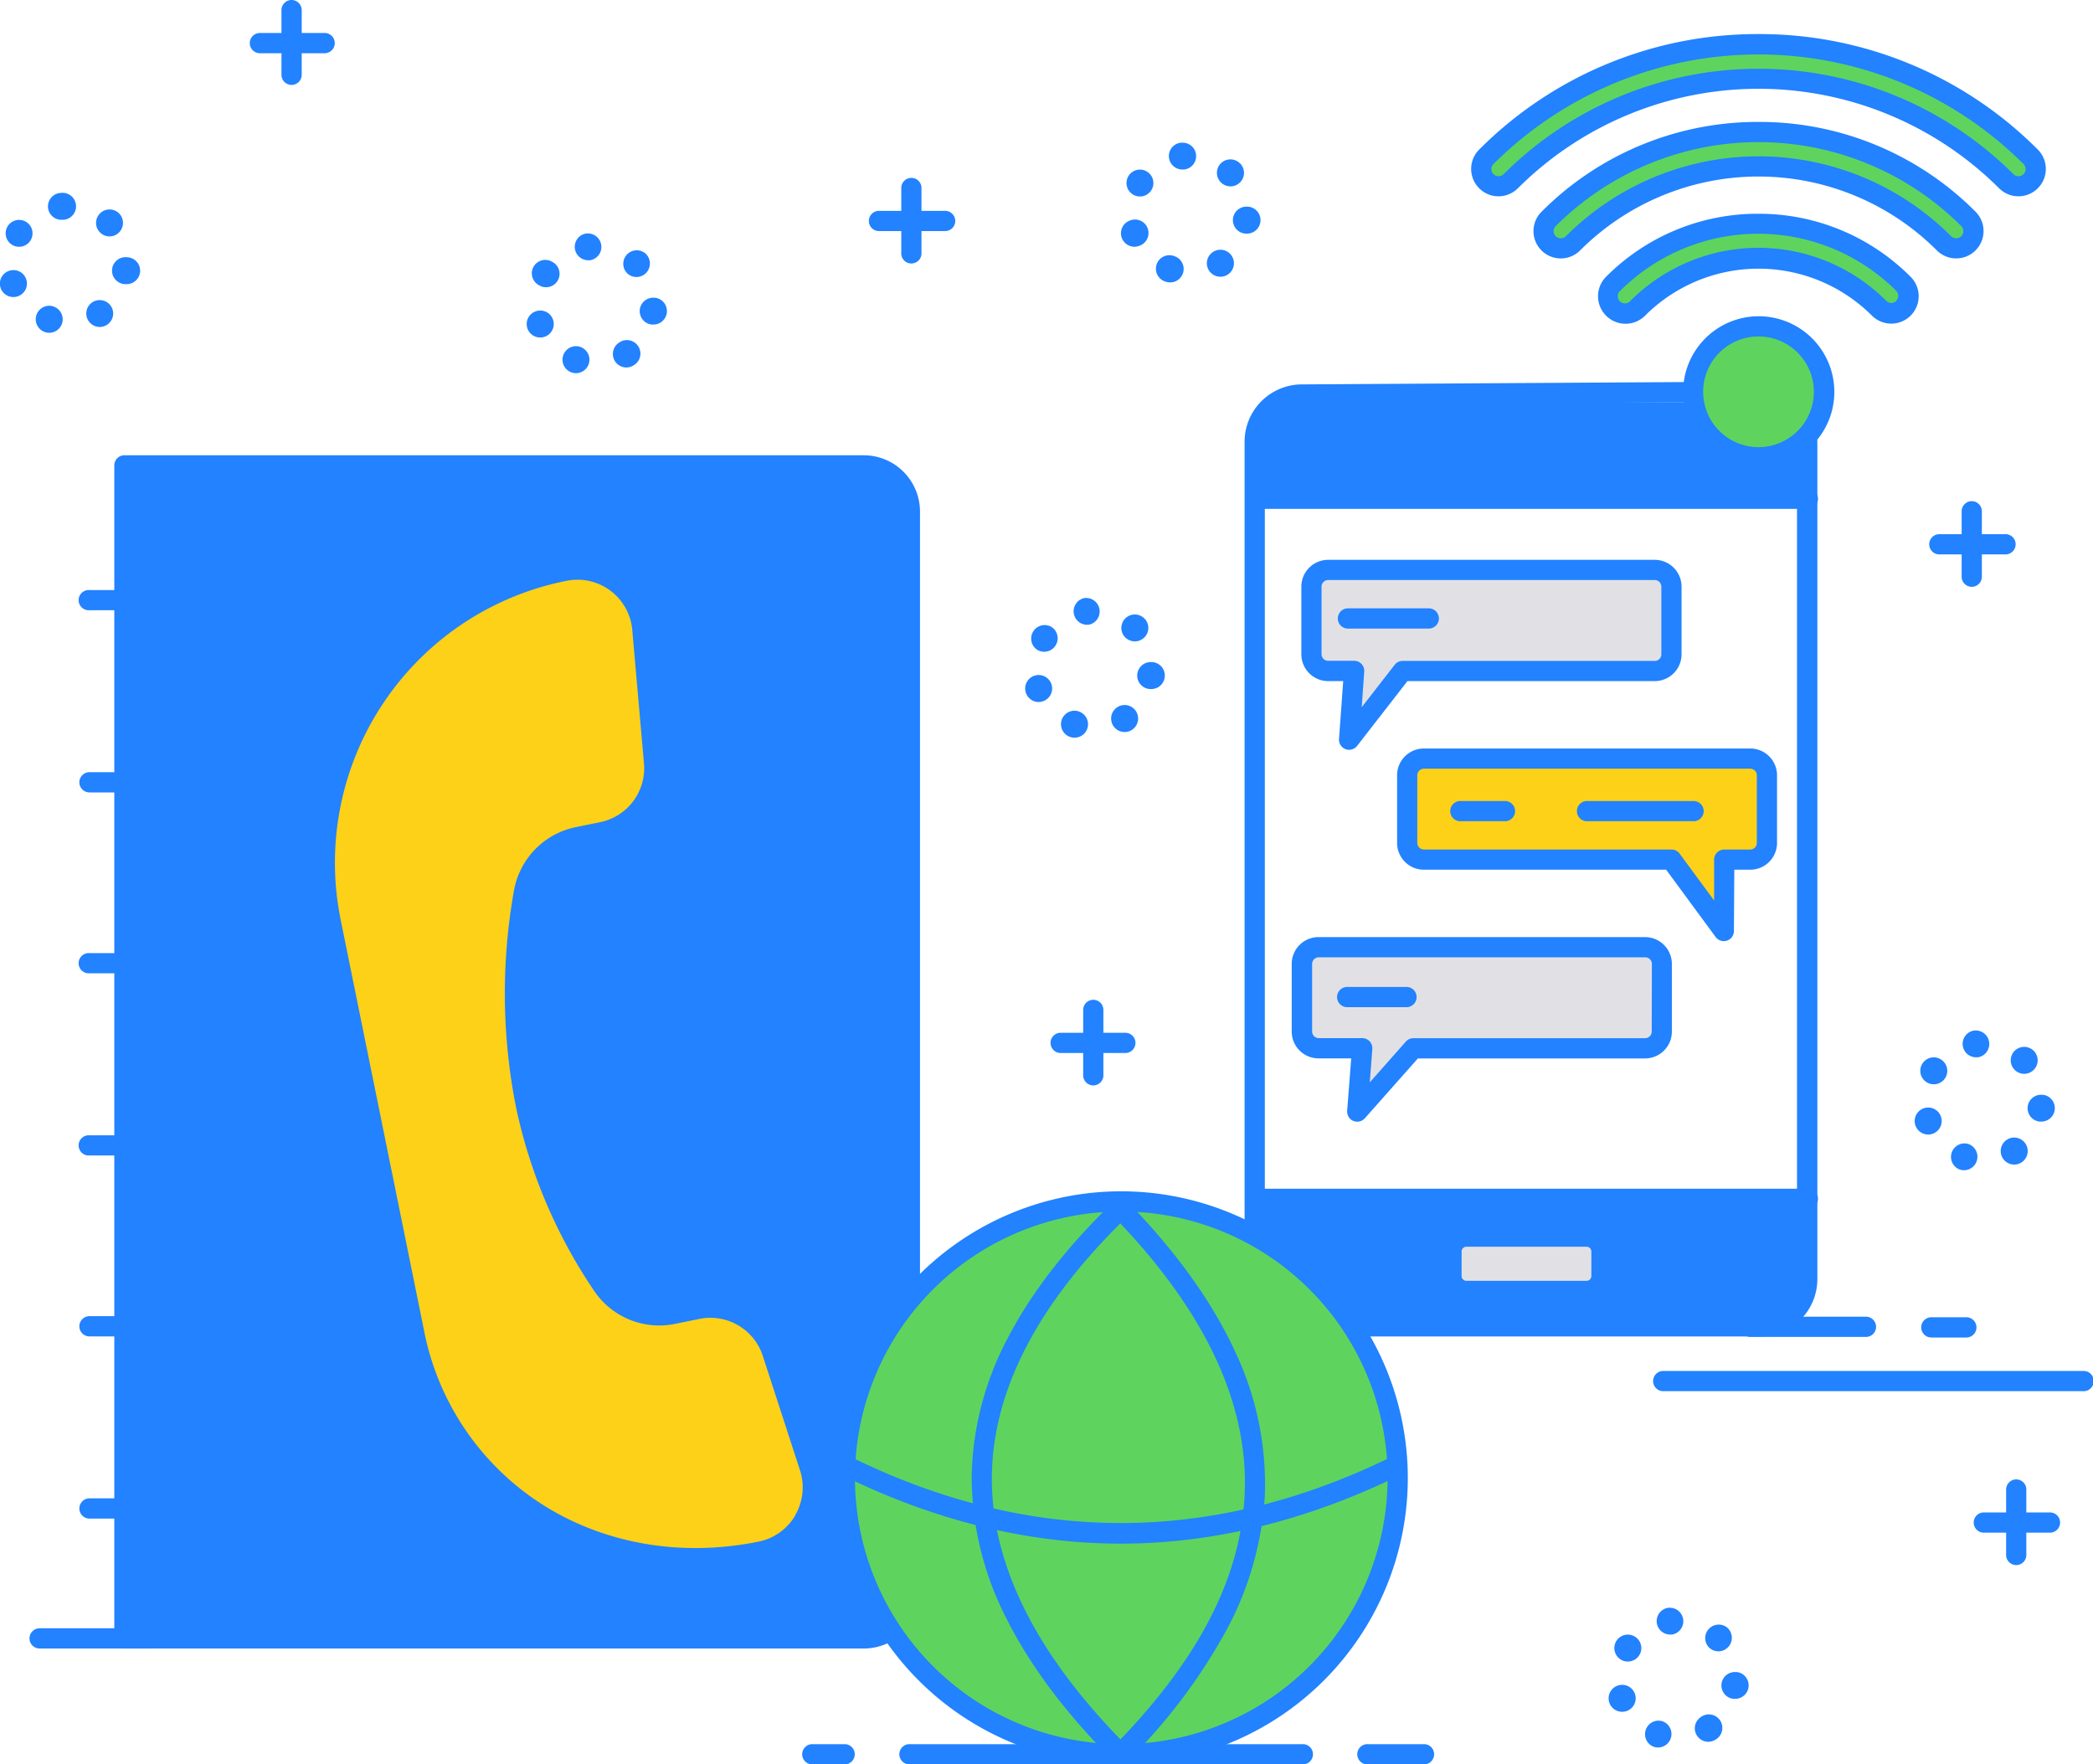 <svg xmlns="http://www.w3.org/2000/svg" viewBox="0 0 384.52 324.14"><defs><style>.cls-1{fill:#2282ff;}.cls-2{fill:#fcd118;}.cls-3{fill:#e1e1e5;}.cls-4{fill:#5ed45e;}</style></defs><title>bespoke4_1</title><g id="Layer_2" data-name="Layer 2"><g id="Layer_1-2" data-name="Layer 1"><path class="cls-1" d="M231.18,79.31V90.47H332.66V73.89H236.6A5.42,5.42,0,0,0,231.18,79.31Z"/><path class="cls-2" d="M321.55,139.36H261.6a3.07,3.07,0,0,0-3.07,3.07v12.43a3.07,3.07,0,0,0,3.07,3.07H307l9.66,13.12.07-13.12h4.78a3.08,3.08,0,0,0,3.07-3.07V142.43A3.08,3.08,0,0,0,321.55,139.36Z"/><path class="cls-1" d="M158.68,85.5H22.83V301H158.68a8.48,8.48,0,0,0,6.37-2.87l2.12-65V94A8.49,8.49,0,0,0,158.68,85.5Z"/><path class="cls-2" d="M141.92,248.53a12,12,0,0,0-13.77-8l-4.5.91a12.63,12.63,0,0,1-13-5.38c-13.5-20.17-19.09-43.83-14.4-72a12.55,12.55,0,0,1,9.9-10.22l4.47-.91a12,12,0,0,0,9.55-12.78L118,115.56a12,12,0,0,0-14.31-10.7l-.27.06a54.64,54.64,0,0,0-42.67,64.43l15.3,75.34c6,29.58,34.1,46.31,63.67,40.3h0a12,12,0,0,0,9-15.43Z"/><path class="cls-3" d="M304,104.71H244a3.07,3.07,0,0,0-3.07,3.07V120.2a3.07,3.07,0,0,0,3.07,3.07h4.76l-.9,12.63,9.81-12.63H304A3.06,3.06,0,0,0,307,120.2V107.78A3.06,3.06,0,0,0,304,104.71Z"/><path class="cls-3" d="M302.24,174h-60a3.06,3.06,0,0,0-3.07,3.07v12.42a3.06,3.06,0,0,0,3.07,3.07h8l-.9,11.64,10.3-11.64h42.57a3.06,3.06,0,0,0,3.07-3.07V177.09A3.06,3.06,0,0,0,302.24,174Z"/><path class="cls-4" d="M296.42,52.15a3.17,3.17,0,1,0,4.48,4.49,31.35,31.35,0,0,1,44.33,0,3.17,3.17,0,0,0,4.49-4.49A37.74,37.74,0,0,0,296.42,52.15Z"/><path class="cls-4" d="M323.07,24.26a54.16,54.16,0,0,0-38.57,16A3.17,3.17,0,1,0,289,44.72a48.19,48.19,0,0,1,68.16,0,3.17,3.17,0,1,0,4.48-4.48A54.13,54.13,0,0,0,323.07,24.26Z"/><path class="cls-4" d="M273.06,28.8a3.17,3.17,0,0,0,4.49,4.48,64.45,64.45,0,0,1,91,0,3.17,3.17,0,1,0,4.48-4.48A70.78,70.78,0,0,0,273.06,28.8Z"/><circle class="cls-4" cx="323.07" cy="71.98" r="12.03"/><path class="cls-1" d="M254,243.7h76.73V220.18H230.43A23.52,23.52,0,0,0,254,243.7Z"/><circle class="cls-4" cx="206.23" cy="271.5" r="50.78"/><rect class="cls-3" x="266.91" y="227.18" width="27.56" height="9.98" rx="2.75"/><path class="cls-1" d="M356.58,205.13a2.48,2.48,0,1,0-2.34,3.3,2.36,2.36,0,0,0,.82-.14,2.48,2.48,0,0,0,1.52-3.16Z"/><path class="cls-1" d="M373.63,193.05a2.47,2.47,0,0,0-3.5,3.5l0,0a2.47,2.47,0,0,0,3.5-3.5Z"/><path class="cls-1" d="M356.58,194.63a2.47,2.47,0,1,0-2.63,4.19,2.43,2.43,0,0,0,1.31.38,2.47,2.47,0,0,0,1.32-4.57Z"/><path class="cls-1" d="M368.72,209.37a2.48,2.48,0,1,0,3.42.77A2.48,2.48,0,0,0,368.72,209.37Z"/><path class="cls-1" d="M361.63,210.17a2.48,2.48,0,0,0-1.63,4.68,2.62,2.62,0,0,0,.82.14,2.48,2.48,0,0,0,.81-4.82Z"/><path class="cls-1" d="M375.25,201.14a2.47,2.47,0,0,0-.55,4.91,1.37,1.37,0,0,0,.28,0,2.47,2.47,0,0,0,.27-4.93Z"/><path class="cls-1" d="M362.83,189.31a2.47,2.47,0,0,0,.28,4.93h.29a2.48,2.48,0,0,0-.57-4.92Z"/><path class="cls-1" d="M101.6,48.2A2.47,2.47,0,1,0,99,52.39a2.43,2.43,0,0,0,1.31.38,2.47,2.47,0,0,0,1.32-4.57Z"/><path class="cls-1" d="M118.67,46.64s0,0,0,0a2.48,2.48,0,0,0-3.49,3.52h0a2.43,2.43,0,0,0,1.75.73,2.46,2.46,0,0,0,1.75-.73,2.49,2.49,0,0,0,0-3.5Z"/><path class="cls-1" d="M98.44,57.19A2.47,2.47,0,0,0,99.26,62a2.36,2.36,0,0,0,.82-.14,2.47,2.47,0,1,0-1.64-4.67Z"/><path class="cls-1" d="M106.65,63.74A2.48,2.48,0,0,0,105,68.42a2.56,2.56,0,0,0,.81.14,2.48,2.48,0,0,0,.82-4.82Z"/><path class="cls-1" d="M120.27,54.71a2.47,2.47,0,1,0-.55,4.91,1.32,1.32,0,0,0,.28,0,2.47,2.47,0,0,0,.27-4.93Z"/><path class="cls-1" d="M113.74,62.94a2.48,2.48,0,0,0,1.32,4.57,2.43,2.43,0,0,0,1.32-.38,2.48,2.48,0,1,0-2.64-4.19Z"/><path class="cls-1" d="M107.85,42.88a2.47,2.47,0,0,0,.28,4.93h.29a2.48,2.48,0,0,0-.57-4.92Z"/><path class="cls-1" d="M1.66,49.76a2.47,2.47,0,0,0,.81,4.81,2.32,2.32,0,0,0,.82-.14,2.47,2.47,0,0,0-1.63-4.67Z"/><path class="cls-1" d="M21.88,39.21h0a2.47,2.47,0,0,0-3.51,3.49l0,0a2.46,2.46,0,0,0,1.75.73,2.43,2.43,0,0,0,1.75-.73,2.47,2.47,0,0,0,0-3.5Z"/><path class="cls-1" d="M4.81,40.77a2.47,2.47,0,1,0,.79,3.41A2.47,2.47,0,0,0,4.81,40.77Z"/><path class="cls-1" d="M11.07,35.45a2.47,2.47,0,0,0,.28,4.93h.28a2.48,2.48,0,1,0-.56-4.92Z"/><path class="cls-1" d="M23.49,47.28a2.48,2.48,0,1,0-.55,4.92h.28a2.47,2.47,0,0,0,.27-4.93Z"/><path class="cls-1" d="M17,55.51a2.47,2.47,0,1,0,3.41.77A2.48,2.48,0,0,0,17,55.51Z"/><path class="cls-1" d="M9.86,56.31A2.48,2.48,0,0,0,8.24,61a2.56,2.56,0,0,0,.81.14,2.48,2.48,0,0,0,.81-4.82Z"/><path class="cls-1" d="M215.78,47.07a2.48,2.48,0,1,0-1.62,4.68h0a2.54,2.54,0,0,0,.81.13,2.47,2.47,0,0,0,.81-4.81Z"/><path class="cls-1" d="M210.73,31.53a2.47,2.47,0,1,0,.79,3.41A2.47,2.47,0,0,0,210.73,31.53Z"/><path class="cls-1" d="M207.57,40.52a2.48,2.48,0,0,0,.83,4.81,2.67,2.67,0,0,0,.82-.14,2.48,2.48,0,1,0-1.65-4.67Z"/><path class="cls-1" d="M227.79,30h0a2.47,2.47,0,0,0-3.49,3.51h0a2.5,2.5,0,0,0,1.75.73A2.48,2.48,0,0,0,227.81,30Z"/><path class="cls-1" d="M229.41,38a2.48,2.48,0,1,0-.55,4.92l.27,0a2.48,2.48,0,0,0,.28-4.94Z"/><path class="cls-1" d="M222.88,46.27a2.47,2.47,0,0,0-.78,3.41,2.51,2.51,0,0,0,2.1,1.16,2.48,2.48,0,1,0-1.32-4.57Z"/><path class="cls-1" d="M217,26.21a2.47,2.47,0,0,0,.28,4.93l.28,0a2.47,2.47,0,1,0-.56-4.91Z"/><path class="cls-1" d="M190,124.15a2.48,2.48,0,0,0,.82,4.82,2.37,2.37,0,0,0,.82-.15,2.47,2.47,0,0,0-1.64-4.67Z"/><path class="cls-1" d="M210.23,113.61l0,0a2.47,2.47,0,1,0-3.49,3.51l0,0h0a2.53,2.53,0,0,0,1.75.71,2.47,2.47,0,0,0,1.75-4.22Z"/><path class="cls-1" d="M193.15,115.16a2.48,2.48,0,0,0-2.63,4.2,2.55,2.55,0,0,0,1.32.38,2.48,2.48,0,0,0,1.31-4.58Z"/><path class="cls-1" d="M211.83,121.67a2.48,2.48,0,1,0-.55,4.92l.28,0a2.48,2.48,0,0,0,.27-4.94Z"/><path class="cls-1" d="M205.3,129.9a2.48,2.48,0,1,0,3.41.78A2.48,2.48,0,0,0,205.3,129.9Z"/><path class="cls-1" d="M199.41,109.84a2.48,2.48,0,0,0,.28,4.94l.28,0a2.48,2.48,0,0,0-.56-4.92Z"/><path class="cls-1" d="M198.21,130.71a2.47,2.47,0,1,0-1.63,4.67,2.3,2.3,0,0,0,.81.14,2.47,2.47,0,0,0,.82-4.81Z"/><path class="cls-1" d="M297.21,309.67a2.47,2.47,0,0,0,.82,4.81,2.62,2.62,0,0,0,.82-.14,2.47,2.47,0,0,0-1.64-4.67Z"/><path class="cls-1" d="M300.37,300.68a2.47,2.47,0,1,0-2.63,4.19,2.43,2.43,0,0,0,1.31.38,2.47,2.47,0,0,0,1.32-4.57Z"/><path class="cls-1" d="M317.44,299.12l0,0a2.48,2.48,0,0,0-3.49,3.52h0a2.46,2.46,0,0,0,3.5,0,2.49,2.49,0,0,0,0-3.5Z"/><path class="cls-1" d="M312.51,315.42h0a2.48,2.48,0,0,0,1.32,4.57,2.43,2.43,0,0,0,1.32-.38,2.48,2.48,0,1,0-2.64-4.19Z"/><path class="cls-1" d="M319,307.19a2.47,2.47,0,0,0-.55,4.91,1.37,1.37,0,0,0,.28,0,2.47,2.47,0,0,0,.27-4.93Z"/><path class="cls-1" d="M305.42,316.22a2.48,2.48,0,0,0-1.63,4.68,2.56,2.56,0,0,0,.81.14,2.48,2.48,0,0,0,.82-4.82Z"/><path class="cls-1" d="M306.62,295.36a2.47,2.47,0,0,0,.28,4.93h.29a2.48,2.48,0,0,0-.57-4.92Z"/><path class="cls-1" d="M167.44,32.68a1.85,1.85,0,0,0-1.86,1.85V46.41a1.86,1.86,0,1,0,3.71,0V34.53A1.85,1.85,0,0,0,167.44,32.68Z"/><path class="cls-1" d="M173.5,38.74H161.62a1.86,1.86,0,1,0,0,3.71H173.5a1.86,1.86,0,1,0,0-3.71Z"/><path class="cls-1" d="M370.42,271.79a1.86,1.86,0,0,0-1.86,1.86v11.88a1.86,1.86,0,1,0,3.71,0V273.65A1.85,1.85,0,0,0,370.42,271.79Z"/><path class="cls-1" d="M376.48,277.86H364.6a1.86,1.86,0,1,0,0,3.71h11.88a1.86,1.86,0,1,0,0-3.71Z"/><path class="cls-1" d="M362.24,92.07a1.86,1.86,0,0,0-1.85,1.86v11.88a1.86,1.86,0,1,0,3.71,0V93.93A1.86,1.86,0,0,0,362.24,92.07Z"/><path class="cls-1" d="M368.31,98.14H356.43a1.86,1.86,0,1,0,0,3.71h11.88a1.86,1.86,0,1,0,0-3.71Z"/><path class="cls-1" d="M53.57,0a1.86,1.86,0,0,0-1.86,1.86V13.74a1.86,1.86,0,0,0,3.72,0V1.86A1.86,1.86,0,0,0,53.57,0Z"/><path class="cls-1" d="M59.64,6.06H47.75a1.86,1.86,0,0,0,0,3.72H59.64a1.86,1.86,0,0,0,0-3.72Z"/><path class="cls-1" d="M200.85,183.68a1.85,1.85,0,0,0-1.85,1.85v11.88a1.86,1.86,0,1,0,3.71,0V185.53A1.85,1.85,0,0,0,200.85,183.68Z"/><path class="cls-1" d="M206.92,189.74H195a1.86,1.86,0,1,0,0,3.71h11.88a1.86,1.86,0,0,0,0-3.71Z"/><path class="cls-1" d="M158.68,83.64H22.83A1.85,1.85,0,0,0,21,85.5V301a1.85,1.85,0,0,0,1.85,1.86H158.68a10.47,10.47,0,0,0,4.73-1.14,1.86,1.86,0,0,0-1.7-3.3,6.61,6.61,0,0,1-3,.73h-134V87.36h134A6.63,6.63,0,0,1,165.31,94V238a1.86,1.86,0,1,0,3.71,0V94A10.35,10.35,0,0,0,158.68,83.64Z"/><path class="cls-1" d="M33.77,100.76a1.85,1.85,0,0,0-.09,2.62c4.36,4.69,4.36,9.06,0,13.74a1.85,1.85,0,1,0,2.71,2.53c5.73-6.15,5.73-12.65,0-18.8A1.85,1.85,0,0,0,33.77,100.76Z"/><path class="cls-1" d="M33.77,134.13a1.86,1.86,0,0,0-.09,2.63c4.36,4.68,4.36,9.05,0,13.74A1.85,1.85,0,1,0,36.39,153c5.73-6.15,5.73-12.65,0-18.8A1.86,1.86,0,0,0,33.77,134.13Z"/><path class="cls-1" d="M33.77,267.64a1.85,1.85,0,0,0-.09,2.62C38,275,38,279.31,33.68,284a1.85,1.85,0,0,0,.09,2.62,1.82,1.82,0,0,0,1.26.5,1.85,1.85,0,0,0,1.36-.59c5.73-6.15,5.73-12.65,0-18.8A1.85,1.85,0,0,0,33.77,267.64Z"/><path class="cls-1" d="M33.77,167.51a1.85,1.85,0,0,0-.09,2.62c4.36,4.69,4.36,9.06,0,13.74A1.85,1.85,0,0,0,35,187a1.81,1.81,0,0,0,1.36-.59c5.73-6.15,5.73-12.65,0-18.8A1.85,1.85,0,0,0,33.77,167.51Z"/><path class="cls-1" d="M33.77,200.89a1.85,1.85,0,0,0-.09,2.62c4.36,4.69,4.36,9.05,0,13.74a1.85,1.85,0,1,0,2.71,2.53c5.73-6.15,5.73-12.65,0-18.8A1.85,1.85,0,0,0,33.77,200.89Z"/><path class="cls-1" d="M33.77,234.26a1.85,1.85,0,0,0-.09,2.62c4.36,4.69,4.36,9.06,0,13.74A1.86,1.86,0,0,0,35,253.75a1.82,1.82,0,0,0,1.36-.6c5.73-6.15,5.73-12.65,0-18.8A1.85,1.85,0,0,0,33.77,234.26Z"/><path class="cls-1" d="M38.82,108.4H16.44a1.86,1.86,0,1,0,0,3.71H38.82a1.86,1.86,0,1,0,0-3.71Z"/><path class="cls-1" d="M38.82,141.86H16.44a1.86,1.86,0,0,0,0,3.72H38.82a1.86,1.86,0,1,0,0-3.72Z"/><path class="cls-1" d="M38.82,208.57H16.44a1.86,1.86,0,1,0,0,3.71H38.82a1.86,1.86,0,1,0,0-3.71Z"/><path class="cls-1" d="M38.82,275.27H16.44a1.86,1.86,0,1,0,0,3.72H38.82a1.86,1.86,0,0,0,0-3.72Z"/><path class="cls-1" d="M38.82,175.1H16.44a1.86,1.86,0,1,0,0,3.71H38.82a1.86,1.86,0,1,0,0-3.71Z"/><path class="cls-1" d="M38.82,241.8H16.44a1.86,1.86,0,0,0,0,3.72H38.82a1.86,1.86,0,0,0,0-3.72Z"/><path class="cls-1" d="M143.69,248a13.81,13.81,0,0,0-15.91-9.28l-4.5.91A10.74,10.74,0,0,1,112.19,235c-13.94-20.83-18.56-44-14.11-70.71a10.74,10.74,0,0,1,8.44-8.7l4.47-.91a13.84,13.84,0,0,0,11-14.77l-2.15-24.5a13.82,13.82,0,0,0-16.53-12.35l-.27,0A56.49,56.49,0,0,0,59,169.72l15.3,75.34a52.69,52.69,0,0,0,23.84,34.7,56,56,0,0,0,29.69,8.3,61.86,61.86,0,0,0,12.33-1.25A13.82,13.82,0,0,0,150.52,269Zm2.41,30.41a10.12,10.12,0,0,1-6.73,4.81c-14,2.84-27.94.51-39.32-6.56a49,49,0,0,1-22.16-32.29L62.59,169a52.78,52.78,0,0,1,41.22-62.24l.27-.06a10.54,10.54,0,0,1,2-.2,10.11,10.11,0,0,1,10.08,9.24l2.15,24.51a10.12,10.12,0,0,1-8.07,10.8l-4.47.91a14.48,14.48,0,0,0-11.36,11.73,107.61,107.61,0,0,0,.39,39.72,95.32,95.32,0,0,0,14.3,33.66A14.43,14.43,0,0,0,124,243.22l4.5-.92a10.12,10.12,0,0,1,11.64,6.8l6.83,21A10.19,10.19,0,0,1,146.1,278.36Z"/><path class="cls-1" d="M152.34,83.67a1.85,1.85,0,0,0-1.86,1.85V199.14a1.86,1.86,0,1,0,3.71,0V85.52A1.85,1.85,0,0,0,152.34,83.67Z"/><path class="cls-1" d="M152.34,219.56a1.86,1.86,0,0,0-1.86,1.86v9.41a1.86,1.86,0,0,0,3.71,0v-9.41A1.85,1.85,0,0,0,152.34,219.56Z"/><path class="cls-1" d="M206,218.86a52.64,52.64,0,1,0,52.64,52.64A52.7,52.7,0,0,0,206,218.86Zm0,101.57a48.93,48.93,0,1,1,48.93-48.93A49,49,0,0,1,206,320.43Z"/><path class="cls-1" d="M182.22,271.31c.14-15.94,8.53-32,24.93-47.86a1.86,1.86,0,1,0-2.58-2.67c-8.55,8.25-15.07,16.66-19.4,25a56.33,56.33,0,0,0-6.66,25.48A57.3,57.3,0,0,0,185,297.53c4.32,8.6,10.9,17.34,19.55,26a1.82,1.82,0,0,0,1.31.55,1.89,1.89,0,0,0,1.32-.55,1.85,1.85,0,0,0,0-2.62C190.48,304.21,182.08,287.54,182.22,271.31Z"/><path class="cls-1" d="M207.19,220.82a1.86,1.86,0,0,0-2.66,2.59c16.86,17.33,25,34.63,24.12,51.41-.78,15.34-8.67,30.41-24.11,46.08a1.86,1.86,0,0,0,1.32,3.16,1.88,1.88,0,0,0,1.33-.56A104.22,104.22,0,0,0,225,300.06,59.54,59.54,0,0,0,232.36,275,56.77,56.77,0,0,0,227,248.5C222.83,239.36,216.17,230.05,207.19,220.82Z"/><path class="cls-1" d="M255.89,267.52c-33.21,16.38-66.82,16.38-99.87,0a1.85,1.85,0,1,0-1.65,3.32c17.06,8.46,34.39,12.75,51.52,12.75h0c17.12,0,34.48-4.29,51.61-12.74a1.86,1.86,0,0,0-1.64-3.33Z"/><path class="cls-1" d="M332,79.3a1.86,1.86,0,0,0-1.86,1.86V235a6.83,6.83,0,0,1-6.82,6.82h-72a1.86,1.86,0,1,0,0,3.71h72A10.55,10.55,0,0,0,333.88,235V81.16A1.86,1.86,0,0,0,332,79.3Z"/><path class="cls-1" d="M311,70.18h0l-71.81.44a10.55,10.55,0,0,0-10.54,10.54V226.93a1.86,1.86,0,1,0,3.72,0V81.16a6.82,6.82,0,0,1,6.83-6.82L311,73.89a1.86,1.86,0,0,0,0-3.71Z"/><path class="cls-1" d="M332,89.77H231.72a1.86,1.86,0,0,0,0,3.71H332a1.86,1.86,0,1,0,0-3.71Z"/><path class="cls-1" d="M332,218.39H231.72a1.86,1.86,0,0,0,0,3.71H332a1.86,1.86,0,1,0,0-3.71Z"/><path class="cls-1" d="M295.35,80.27h-27a1.86,1.86,0,1,0,0,3.71h27a1.86,1.86,0,0,0,0-3.71Z"/><path class="cls-1" d="M291.47,225.33H269.41a4.6,4.6,0,0,0-4.6,4.6v4.49a4.6,4.6,0,0,0,4.6,4.6h22.06a4.61,4.61,0,0,0,4.61-4.6v-4.49A4.61,4.61,0,0,0,291.47,225.33Zm.89,9.09a.89.89,0,0,1-.89.89H269.41a.89.89,0,0,1-.89-.89v-4.49a.89.89,0,0,1,.89-.89h22.06a.89.89,0,0,1,.89.89Z"/><path class="cls-1" d="M323.07,39.27a39.24,39.24,0,0,0-28,11.57A5,5,0,0,0,302.22,58a29.48,29.48,0,0,1,41.7,0A5,5,0,0,0,351,50.84,39.28,39.28,0,0,0,323.07,39.27Zm25.33,16a1.3,1.3,0,0,1-1.86,0,33.21,33.21,0,0,0-47,0,1.32,1.32,0,1,1-1.86-1.86,35.89,35.89,0,0,1,50.67,0,1.3,1.3,0,0,1,0,1.86Z"/><path class="cls-1" d="M323.07,22.4a56,56,0,0,0-39.88,16.52A5,5,0,0,0,290.3,46a46.34,46.34,0,0,1,65.53,0,5,5,0,1,0,7.11-7.11A56,56,0,0,0,323.07,22.4Zm37.25,21a1.33,1.33,0,0,1-1.86,0,50,50,0,0,0-70.78,0,1.3,1.3,0,0,1-.93.38,1.27,1.27,0,0,1-.93-.38,1.3,1.3,0,0,1,0-1.86,52.68,52.68,0,0,1,74.5,0,1.33,1.33,0,0,1,0,1.86Z"/><path class="cls-1" d="M323.07,6.26a72.11,72.11,0,0,0-51.32,21.22,5,5,0,1,0,7.11,7.11,62.59,62.59,0,0,1,88.41,0,5,5,0,1,0,7.11-7.11A72.09,72.09,0,0,0,323.07,6.26ZM371.76,32a1.33,1.33,0,0,1-1.86,0,66.29,66.29,0,0,0-93.66,0,1.3,1.3,0,0,1-.93.38,1.27,1.27,0,0,1-.93-.38,1.3,1.3,0,0,1,0-1.86,68.93,68.93,0,0,1,97.38,0,1.33,1.33,0,0,1,0,1.86Z"/><path class="cls-1" d="M323.07,58.1A13.89,13.89,0,1,0,337,72,13.9,13.9,0,0,0,323.07,58.1Zm0,24.05A10.17,10.17,0,1,1,333.24,72,10.18,10.18,0,0,1,323.07,82.15Z"/><path class="cls-1" d="M304,102.85H244a4.93,4.93,0,0,0-4.92,4.93V120.2a4.93,4.93,0,0,0,4.92,4.93h2.77L246,135.77a1.86,1.86,0,0,0,1.19,1.86,1.92,1.92,0,0,0,.66.12,1.87,1.87,0,0,0,1.47-.71l9.25-11.91H304a4.93,4.93,0,0,0,4.93-4.93V107.78A4.93,4.93,0,0,0,304,102.85Zm1.22,17.35a1.22,1.22,0,0,1-1.22,1.22H257.69a1.85,1.85,0,0,0-1.46.71l-6.06,7.8.46-6.53a1.85,1.85,0,0,0-1.85-2H244a1.22,1.22,0,0,1-1.21-1.22V107.78a1.22,1.22,0,0,1,1.21-1.22h60a1.22,1.22,0,0,1,1.22,1.22Z"/><path class="cls-1" d="M321.55,137.51H261.6a4.93,4.93,0,0,0-4.93,4.92v12.43a4.93,4.93,0,0,0,4.93,4.92h44.5l9.1,12.37a1.87,1.87,0,0,0,2.07.66,1.85,1.85,0,0,0,1.28-1.75l.07-11.28h2.93a4.92,4.92,0,0,0,4.92-4.92V142.43A4.92,4.92,0,0,0,321.55,137.51Zm1.21,17.35a1.21,1.21,0,0,1-1.21,1.21h-4.78a1.87,1.87,0,0,0-1.86,1.85l0,7.51-6.33-8.6a1.86,1.86,0,0,0-1.5-.76H261.6a1.22,1.22,0,0,1-1.22-1.21V142.43a1.22,1.22,0,0,1,1.22-1.21h59.95a1.21,1.21,0,0,1,1.21,1.21Z"/><path class="cls-1" d="M302.24,172.16h-60a4.93,4.93,0,0,0-4.93,4.93v12.42a4.93,4.93,0,0,0,4.93,4.93h6l-.74,9.63a1.87,1.87,0,0,0,1.12,1.86,2.06,2.06,0,0,0,.73.14,1.87,1.87,0,0,0,1.39-.62l9.75-11h41.73a4.93,4.93,0,0,0,4.93-4.93V177.09A4.93,4.93,0,0,0,302.24,172.16Zm1.21,17.35a1.22,1.22,0,0,1-1.21,1.22H259.67a1.86,1.86,0,0,0-1.39.62l-6.63,7.5.47-6.13a1.85,1.85,0,0,0-1.85-2h-8a1.22,1.22,0,0,1-1.21-1.22V177.09a1.22,1.22,0,0,1,1.21-1.22h60a1.22,1.22,0,0,1,1.21,1.22Z"/><path class="cls-1" d="M262.49,111.76H247.64a1.86,1.86,0,1,0,0,3.72h14.85a1.86,1.86,0,0,0,0-3.72Z"/><path class="cls-1" d="M276.35,147.16h-7.92a1.86,1.86,0,1,0,0,3.71h7.92a1.86,1.86,0,1,0,0-3.71Z"/><path class="cls-1" d="M311,147.16H291.7a1.86,1.86,0,1,0,0,3.71H311a1.86,1.86,0,1,0,0-3.71Z"/><path class="cls-1" d="M258.53,181.32H247.64a1.86,1.86,0,1,0,0,3.71h10.89a1.86,1.86,0,0,0,0-3.71Z"/><path class="cls-1" d="M155.31,320.43h-5.94a1.86,1.86,0,1,0,0,3.71h5.94a1.86,1.86,0,0,0,0-3.71Z"/><path class="cls-1" d="M239.22,320.43h-72a1.86,1.86,0,1,0,0,3.71h72a1.86,1.86,0,1,0,0-3.71Z"/><path class="cls-1" d="M261.75,320.43h-10.4a1.86,1.86,0,1,0,0,3.71h10.4a1.86,1.86,0,0,0,0-3.71Z"/><path class="cls-1" d="M27.58,299.14H7.28a1.86,1.86,0,0,0,0,3.72h20.3a1.86,1.86,0,0,0,0-3.72Z"/><path class="cls-1" d="M342.94,241.9H321.72a1.86,1.86,0,1,0,0,3.71h21.22a1.86,1.86,0,0,0,0-3.71Z"/><path class="cls-1" d="M361.25,242h-6.43a1.86,1.86,0,0,0,0,3.72h6.43a1.86,1.86,0,1,0,0-3.72Z"/><path class="cls-1" d="M382.66,251.87H305.43a1.86,1.86,0,0,0,0,3.71h77.23a1.86,1.86,0,1,0,0-3.71Z"/></g></g></svg>